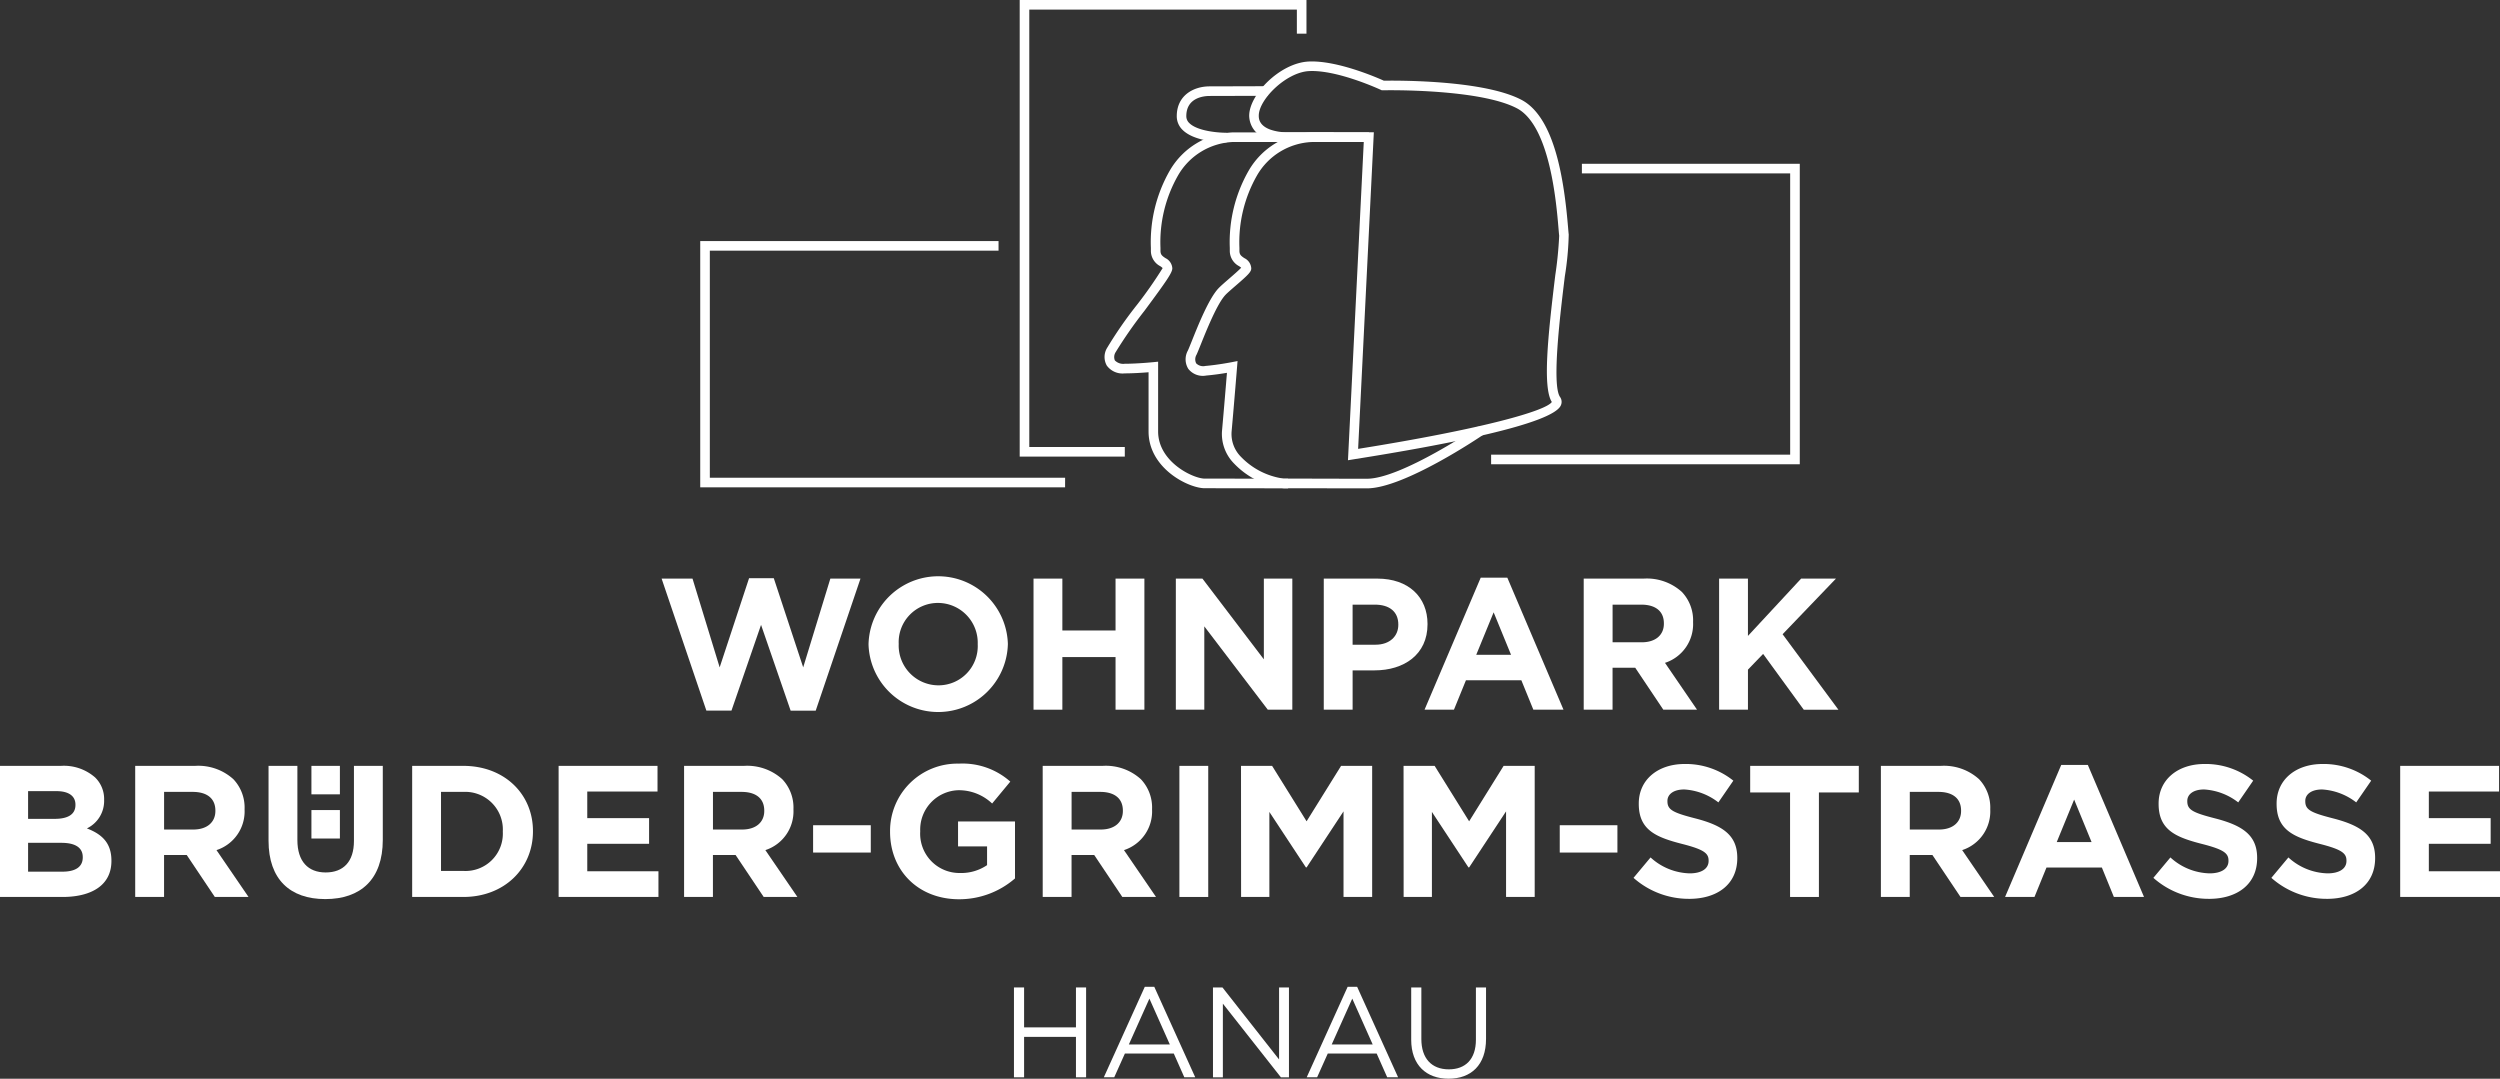 <svg xmlns="http://www.w3.org/2000/svg" width="384.195" height="165.775" viewBox="0 0 384.195 165.775">
  <rect x="0" y="0" width="384.195" height="165.775" fill="#333333" stroke="none"/>
  <g id="Gruppe_157" data-name="Gruppe 157" transform="translate(-93.676 -324.676)">
    <g id="Gruppe_153" data-name="Gruppe 153" transform="translate(201.286 324.676)">
      <g id="Gruppe_146" data-name="Gruppe 146" transform="translate(62.139 20.345)">
        <path id="Pfad_88" data-name="Pfad 88" d="M480.929,422.414s-6.735-.02-12.8-.02c-2.508,0-8.641-3.057-8.641-8.723v-9.1c-.887.072-2.354.173-3.653.173a3,3,0,0,1-2.767-1.2,2.689,2.689,0,0,1,0-2.636,62.561,62.561,0,0,1,4.6-6.65,64.346,64.346,0,0,0,3.983-5.693,1.831,1.831,0,0,0-.388-.307,2.653,2.653,0,0,1-1.418-2.366l0-.437a22.087,22.087,0,0,1,2.9-11.869,11.755,11.755,0,0,1,9.759-5.878h15.431v1.476H472.5a10.236,10.236,0,0,0-8.482,5.141,20.7,20.7,0,0,0-2.7,11.111l0,.456c0,.6.247.794.762,1.138a1.859,1.859,0,0,1,1.059,1.563c0,.668-.862,1.919-4.288,6.543a66.984,66.984,0,0,0-4.45,6.394,1.38,1.38,0,0,0-.094,1.22,1.8,1.8,0,0,0,1.522.516c1.911,0,4.294-.236,4.317-.239l.811-.081v10.723c0,4.677,5.382,7.247,7.166,7.247,6.065,0,12.8.02,12.8.02Z" transform="translate(-452.728 -367.709)" fill="#fff"/>
      </g>
      <g id="Gruppe_147" data-name="Gruppe 147" transform="translate(74.593 20.345)">
        <path id="Pfad_89" data-name="Pfad 89" d="M506.938,422.414c-2.718,0-4.39,0-6.1-.009-1.783-.005-3.606-.01-6.7-.01a12.549,12.549,0,0,1-7.621-3.795,6.474,6.474,0,0,1-1.856-4.994c.315-3.528.622-7.244.761-8.947-.81.136-2.022.319-3.181.417a2.827,2.827,0,0,1-2.76-1.03,2.77,2.77,0,0,1-.068-2.8c.136-.292.348-.824.617-1.493.978-2.443,2.617-6.532,4.1-8.092.342-.361.968-.9,1.632-1.477.578-.5,1.487-1.287,1.847-1.679a3,3,0,0,0-.331-.243,2.653,2.653,0,0,1-1.418-2.366l0-.437a22.085,22.085,0,0,1,2.9-11.869,11.755,11.755,0,0,1,9.759-5.878h8.724v1.476h-8.724a10.237,10.237,0,0,0-8.481,5.141,20.707,20.707,0,0,0-2.7,11.111l0,.456c0,.6.247.794.762,1.138a1.859,1.859,0,0,1,1.059,1.563c0,.544-.46,1-2.43,2.7-.607.525-1.235,1.068-1.527,1.376-1.285,1.355-2.919,5.434-3.8,7.626-.282.7-.506,1.261-.649,1.567a1.388,1.388,0,0,0-.06,1.335,1.533,1.533,0,0,0,1.426.4c1.868-.158,3.957-.562,3.977-.566l.954-.186-.078.97s-.412,5.13-.839,9.914a4.973,4.973,0,0,0,1.475,3.867,11.215,11.215,0,0,0,6.531,3.315c3.1,0,4.922.006,6.707.01,1.706.005,3.377.01,6.093.01,5.262,0,17-7.945,17.116-8.025l.83,1.22C524.388,414.472,512.652,422.414,506.938,422.414Z" transform="translate(-479.07 -367.709)" fill="#fff"/>
      </g>
      <g id="Gruppe_148" data-name="Gruppe 148" transform="translate(73.233 13.242)">
        <path id="Pfad_90" data-name="Pfad 90" d="M483.773,361.318c-.76,0-4.84-.086-6.674-1.9a2.9,2.9,0,0,1-.905-2.122c0-3.164,2.54-4.58,5.057-4.58.985,0,8.891-.026,8.891-.026l0,1.476s-7.91.026-8.9.026c-.84,0-3.581.224-3.581,3.1a1.435,1.435,0,0,0,.469,1.074c1.254,1.243,4.542,1.491,5.7,1.476l.014,1.475Z" transform="translate(-476.194 -352.686)" fill="#fff"/>
      </g>
      <g id="Gruppe_149" data-name="Gruppe 149" transform="translate(84.363 9.445)">
        <path id="Pfad_91" data-name="Pfad 91" d="M514.916,405.939l2.428-48.922H505.376a9.15,9.15,0,0,1-2.834-.476,3.717,3.717,0,0,1-2.805-3.55c0-3.254,4.728-8.109,9.142-8.326,4.336-.206,10.47,2.455,11.549,2.944.2,0,.567-.007,1.069-.007,4.337,0,14.974.287,20.061,2.94,5.192,2.708,6.587,12.5,7.184,19.625.041.489.072.862.1,1.087a45.859,45.859,0,0,1-.6,6.424c-.711,5.828-2.032,16.675-.738,18.535a1.289,1.289,0,0,1,.134,1.28c-1.232,2.891-17.881,6.091-31.631,8.268Zm3.2-50.4h.775l-2.415,48.652c19.356-3.094,28.924-5.874,29.767-7.208-1.428-2.251-.6-10.159.533-19.484a58.961,58.961,0,0,0,.6-6.063c-.03-.237-.063-.631-.107-1.147-.327-3.906-1.323-15.794-6.4-18.44-4.931-2.573-16.078-2.773-19.377-2.773-.76,0-1.2.01-1.207.01l-.172,0-.157-.073c-.063-.03-6.659-3.095-11.009-2.878-3.513.172-7.738,4.354-7.738,6.851,0,.373,0,1.511,1.824,2.159a7.673,7.673,0,0,0,2.321.391Z" transform="translate(-499.736 -344.655)" fill="#fff"/>
      </g>
      <g id="Gruppe_150" data-name="Gruppe 150" transform="translate(0 37.043)">
        <path id="Pfad_92" data-name="Pfad 92" d="M377.362,440.882H321.292V403.029h45.844v1.476H322.767v34.9h54.6Z" transform="translate(-321.292 -403.029)" fill="#fff"/>
      </g>
      <g id="Gruppe_151" data-name="Gruppe 151" transform="translate(49.095)">
        <path id="Pfad_93" data-name="Pfad 93" d="M441.29,394.848H425.138V324.676h44.071v5.177h-1.476v-3.7h-41.12v67.22H441.29Z" transform="translate(-425.138 -324.676)" fill="#fff"/>
      </g>
      <g id="Gruppe_152" data-name="Gruppe 152" transform="translate(121.542 25.171)">
        <path id="Pfad_94" data-name="Pfad 94" d="M625.81,424.094H578.376v-1.476h45.958V379.394H592.326v-1.476H625.81Z" transform="translate(-578.376 -377.918)" fill="#fff"/>
      </g>
    </g>
    <g id="Gruppe_154" data-name="Gruppe 154" transform="translate(195.351 413.25)">
      <path id="Pfad_95" data-name="Pfad 95" d="M308.738,512.691h4.749l4.173,13.641,4.518-13.7h3.8l4.519,13.7,4.173-13.641H339.3l-6.879,20.29h-3.856L324.02,519.8l-4.547,13.18h-3.856Z" transform="translate(-308.738 -512.346)" fill="#fff"/>
      <path id="Pfad_96" data-name="Pfad 96" d="M376,522.5v-.058a10.711,10.711,0,0,1,21.413-.057v.057A10.711,10.711,0,0,1,376,522.5Zm16.78,0v-.058a6.121,6.121,0,0,0-6.1-6.331,6.025,6.025,0,0,0-6.043,6.274v.057a6.121,6.121,0,0,0,6.1,6.331A6.025,6.025,0,0,0,392.781,522.5Z" transform="translate(-344.201 -512.026)" fill="#fff"/>
      <path id="Pfad_97" data-name="Pfad 97" d="M429.631,512.755h4.432v7.973h8.173v-7.973h4.433V532.9h-4.433v-8.087h-8.173V532.9h-4.432Z" transform="translate(-372.476 -512.41)" fill="#fff"/>
      <path id="Pfad_98" data-name="Pfad 98" d="M475.894,512.755h4.087l9.439,12.405V512.755h4.375V532.9h-3.771l-9.756-12.807V532.9h-4.374Z" transform="translate(-396.868 -512.41)" fill="#fff"/>
      <path id="Pfad_99" data-name="Pfad 99" d="M523.981,512.755h8.232c4.805,0,7.712,2.849,7.712,6.965v.058c0,4.661-3.626,7.08-8.145,7.08h-3.367V532.9h-4.433Zm7.944,10.159c2.215,0,3.511-1.323,3.511-3.05v-.057c0-1.986-1.381-3.051-3.6-3.051h-3.425v6.158Z" transform="translate(-422.221 -512.41)" fill="#fff"/>
      <path id="Pfad_100" data-name="Pfad 100" d="M565.366,512.45h4.088l8.633,20.29h-4.633l-1.842-4.518h-8.519l-1.842,4.518h-4.518Zm4.662,11.857-2.676-6.531-2.676,6.531Z" transform="translate(-439.487 -512.25)" fill="#fff"/>
      <path id="Pfad_101" data-name="Pfad 101" d="M608.474,512.755h9.21a8.027,8.027,0,0,1,5.871,2.044,6.328,6.328,0,0,1,1.727,4.6v.058a6.256,6.256,0,0,1-4.317,6.245l4.922,7.195h-5.18l-4.318-6.447h-3.482V532.9h-4.432Zm8.921,9.786c2.159,0,3.4-1.151,3.4-2.849v-.058c0-1.9-1.325-2.878-3.483-2.878h-4.4v5.785Z" transform="translate(-466.768 -512.41)" fill="#fff"/>
      <path id="Pfad_102" data-name="Pfad 102" d="M652.485,512.755h4.432v8.808l8.173-8.808h5.353l-8.2,8.548,8.577,11.6h-5.324l-6.246-8.576-2.331,2.418V532.9h-4.432Z" transform="translate(-489.972 -512.41)" fill="#fff"/>
    </g>
    <g id="Gruppe_155" data-name="Gruppe 155" transform="translate(93.676 442.027)">
      <path id="Pfad_103" data-name="Pfad 103" d="M93.676,573.628h9.353a7.274,7.274,0,0,1,5.268,1.784,4.622,4.622,0,0,1,1.381,3.425v.058a4.683,4.683,0,0,1-2.648,4.345c2.331.893,3.77,2.246,3.77,4.951v.058c0,3.684-2.993,5.526-7.54,5.526H93.676Zm8.4,8.144c1.957,0,3.194-.633,3.194-2.13v-.058c0-1.323-1.035-2.071-2.906-2.071H97.993v4.259Zm1.18,8.116c1.957,0,3.137-.691,3.137-2.188v-.057c0-1.353-1.007-2.187-3.281-2.187H97.993v4.432Z" transform="translate(-93.676 -573.282)" fill="#fff"/>
      <path id="Pfad_104" data-name="Pfad 104" d="M137.624,573.628h9.21a8.026,8.026,0,0,1,5.872,2.044,6.323,6.323,0,0,1,1.727,4.6v.057a6.257,6.257,0,0,1-4.317,6.246l4.922,7.195h-5.18l-4.317-6.447h-3.482v6.447h-4.433Zm8.923,9.784c2.158,0,3.4-1.151,3.4-2.849v-.057c0-1.9-1.324-2.878-3.483-2.878h-4.4v5.785Z" transform="translate(-116.847 -573.282)" fill="#fff"/>
      <path id="Pfad_105" data-name="Pfad 105" d="M180.967,585.139V573.628H185.4v11.4c0,3.282,1.64,4.98,4.346,4.98s4.345-1.64,4.345-4.835v-11.54h4.433V585c0,6.1-3.425,9.1-8.836,9.1S180.967,591.068,180.967,585.139Z" transform="translate(-139.698 -573.282)" fill="#fff"/>
      <path id="Pfad_106" data-name="Pfad 106" d="M227.655,573.628h7.857c6.332,0,10.706,4.345,10.706,10.016v.057c0,5.67-4.375,10.073-10.706,10.073h-7.857Zm7.857,16.145a5.74,5.74,0,0,0,6.073-6.014V583.7a5.787,5.787,0,0,0-6.073-6.073h-3.424v12.145Z" transform="translate(-164.314 -573.282)" fill="#fff"/>
      <path id="Pfad_107" data-name="Pfad 107" d="M275.257,573.628h15.2v3.942H279.661v4.087h9.5V585.6h-9.5v4.23H290.6v3.943h-15.34Z" transform="translate(-189.411 -573.282)" fill="#fff"/>
      <path id="Pfad_108" data-name="Pfad 108" d="M316.042,573.628h9.21a8.024,8.024,0,0,1,5.871,2.044,6.321,6.321,0,0,1,1.727,4.6v.057a6.257,6.257,0,0,1-4.317,6.246l4.922,7.195h-5.181l-4.317-6.447h-3.482v6.447h-4.432Zm8.922,9.784c2.158,0,3.4-1.151,3.4-2.849v-.057c0-1.9-1.324-2.878-3.483-2.878h-4.4v5.785Z" transform="translate(-210.914 -573.282)" fill="#fff"/>
      <path id="Pfad_109" data-name="Pfad 109" d="M357.983,592.925h8.864v4.2h-8.864Z" transform="translate(-233.027 -583.456)" fill="#fff"/>
      <path id="Pfad_110" data-name="Pfad 110" d="M383,583.373v-.058A10.34,10.34,0,0,1,393.563,572.9a11.06,11.06,0,0,1,7.915,2.762l-2.792,3.367a7.42,7.42,0,0,0-5.266-2.042,6.051,6.051,0,0,0-5.785,6.274v.057a6.036,6.036,0,0,0,6.1,6.389,7.074,7.074,0,0,0,4.173-1.209v-2.878h-4.461v-3.828H402.2v8.75a13.078,13.078,0,0,1-8.605,3.2C387.318,593.734,383,589.33,383,583.373Z" transform="translate(-246.217 -572.897)" fill="#fff"/>
      <path id="Pfad_111" data-name="Pfad 111" d="M432.612,573.628h9.21a8.025,8.025,0,0,1,5.871,2.044,6.319,6.319,0,0,1,1.727,4.6v.057a6.257,6.257,0,0,1-4.316,6.246l4.921,7.195h-5.18l-4.317-6.447h-3.482v6.447h-4.432Zm8.922,9.784c2.159,0,3.4-1.151,3.4-2.849v-.057c0-1.9-1.323-2.878-3.481-2.878h-4.4v5.785Z" transform="translate(-272.373 -573.282)" fill="#fff"/>
      <path id="Pfad_112" data-name="Pfad 112" d="M477.049,573.628h4.432v20.146h-4.432Z" transform="translate(-295.802 -573.282)" fill="#fff"/>
      <path id="Pfad_113" data-name="Pfad 113" d="M497.077,573.628h4.778l5.3,8.519,5.3-8.519h4.776v20.146h-4.4V580.621l-5.669,8.606h-.115l-5.611-8.519v13.066h-4.346Z" transform="translate(-306.361 -573.282)" fill="#fff"/>
      <path id="Pfad_114" data-name="Pfad 114" d="M549.913,573.628h4.778l5.3,8.519,5.3-8.519h4.776v20.146h-4.4V580.621l-5.669,8.606h-.115l-5.611-8.519v13.066h-4.347Z" transform="translate(-334.218 -573.282)" fill="#fff"/>
      <path id="Pfad_115" data-name="Pfad 115" d="M600.684,592.925h8.863v4.2h-8.863Z" transform="translate(-360.986 -583.456)" fill="#fff"/>
      <path id="Pfad_116" data-name="Pfad 116" d="M624.666,590.517l2.619-3.137a9.241,9.241,0,0,0,6.015,2.447c1.813,0,2.907-.719,2.907-1.9v-.058c0-1.122-.69-1.7-4.057-2.561-4.059-1.036-6.677-2.159-6.677-6.16v-.058c0-3.655,2.936-6.071,7.05-6.071a11.664,11.664,0,0,1,7.483,2.561l-2.3,3.34a9.452,9.452,0,0,0-5.239-1.986c-1.7,0-2.589.777-2.589,1.755v.058c0,1.323.863,1.755,4.345,2.648,4.087,1.065,6.389,2.532,6.389,6.043v.058c0,4-3.05,6.246-7.4,6.246A12.816,12.816,0,0,1,624.666,590.517Z" transform="translate(-373.63 -572.961)" fill="#fff"/>
      <path id="Pfad_117" data-name="Pfad 117" d="M668.719,577.714H662.59v-4.086h16.692v4.086h-6.131v16.06h-4.432Z" transform="translate(-393.625 -573.282)" fill="#fff"/>
      <path id="Pfad_118" data-name="Pfad 118" d="M705.076,573.628h9.21a8.029,8.029,0,0,1,5.872,2.044,6.321,6.321,0,0,1,1.726,4.6v.057a6.257,6.257,0,0,1-4.316,6.246l4.92,7.195h-5.18l-4.316-6.447h-3.483v6.447h-4.432ZM714,583.412c2.159,0,3.4-1.151,3.4-2.849v-.057c0-1.9-1.324-2.878-3.482-2.878h-4.4v5.785Z" transform="translate(-416.025 -573.282)" fill="#fff"/>
      <path id="Pfad_119" data-name="Pfad 119" d="M754.07,573.323h4.086l8.634,20.29h-4.633l-1.842-4.518H751.8l-1.842,4.518h-4.519Zm4.662,11.857-2.678-6.533-2.676,6.533Z" transform="translate(-437.303 -573.122)" fill="#fff"/>
      <path id="Pfad_120" data-name="Pfad 120" d="M793.648,590.517l2.619-3.137a9.241,9.241,0,0,0,6.014,2.447c1.814,0,2.908-.719,2.908-1.9v-.058c0-1.122-.69-1.7-4.059-2.561-4.057-1.036-6.676-2.159-6.676-6.16v-.058c0-3.655,2.936-6.071,7.051-6.071a11.665,11.665,0,0,1,7.483,2.561l-2.3,3.34a9.45,9.45,0,0,0-5.237-1.986c-1.7,0-2.59.777-2.59,1.755v.058c0,1.323.863,1.755,4.345,2.648,4.088,1.065,6.389,2.532,6.389,6.043v.058c0,4-3.05,6.246-7.4,6.246A12.817,12.817,0,0,1,793.648,590.517Z" transform="translate(-462.723 -572.961)" fill="#fff"/>
      <path id="Pfad_121" data-name="Pfad 121" d="M832,590.517l2.619-3.137a9.243,9.243,0,0,0,6.015,2.447c1.813,0,2.907-.719,2.907-1.9v-.058c0-1.122-.691-1.7-4.059-2.561-4.057-1.036-6.676-2.159-6.676-6.16v-.058c0-3.655,2.936-6.071,7.051-6.071a11.662,11.662,0,0,1,7.483,2.561l-2.3,3.34a9.448,9.448,0,0,0-5.237-1.986c-1.7,0-2.59.777-2.59,1.755v.058c0,1.323.863,1.755,4.345,2.648,4.087,1.065,6.389,2.532,6.389,6.043v.058c0,4-3.05,6.246-7.4,6.246A12.816,12.816,0,0,1,832,590.517Z" transform="translate(-482.942 -572.961)" fill="#fff"/>
      <path id="Pfad_122" data-name="Pfad 122" d="M873.879,573.628h15.195v3.942H878.282v4.087h9.5V585.6h-9.5v4.23h10.936v3.943H873.879Z" transform="translate(-505.023 -573.282)" fill="#fff"/>
      <rect id="Rechteck_231" data-name="Rechteck 231" width="4.375" height="4.375" transform="translate(47.859 0.346)" fill="#fff"/>
      <rect id="Rechteck_232" data-name="Rechteck 232" width="4.375" height="4.374" transform="translate(47.859 7.138)" fill="#fff"/>
    </g>
    <g id="Gruppe_156" data-name="Gruppe 156" transform="translate(249.499 476.327)">
      <path id="Pfad_123" data-name="Pfad 123" d="M423.272,645.655h1.558v6.136h7.97v-6.136h1.559v13.809H432.8v-6.213h-7.97v6.213h-1.558Z" transform="translate(-423.272 -645.557)" fill="#fff"/>
      <path id="Pfad_124" data-name="Pfad 124" d="M458.78,645.448h1.46l6.293,13.906h-1.677l-1.618-3.649h-7.516l-1.637,3.649h-1.6Zm3.847,8.856-3.137-7.042-3.156,7.042Z" transform="translate(-438.675 -645.448)" fill="#fff"/>
      <path id="Pfad_125" data-name="Pfad 125" d="M487.961,645.655h1.46l8.7,11.068V645.655h1.519v13.809H498.4l-8.917-11.322v11.322h-1.519Z" transform="translate(-457.378 -645.557)" fill="#fff"/>
      <path id="Pfad_126" data-name="Pfad 126" d="M524.721,645.448h1.46l6.294,13.906H530.8l-1.617-3.649h-7.516l-1.637,3.649h-1.6Zm3.847,8.856-3.136-7.042-3.157,7.042Z" transform="translate(-473.441 -645.448)" fill="#fff"/>
      <path id="Pfad_127" data-name="Pfad 127" d="M552.4,653.685v-8.03h1.56v7.93c0,2.979,1.578,4.656,4.222,4.656,2.543,0,4.162-1.539,4.162-4.557v-8.03H563.9v7.911c0,4.023-2.307,6.115-5.761,6.115C554.728,659.681,552.4,657.59,552.4,653.685Z" transform="translate(-491.352 -645.557)" fill="#fff"/>
    </g>
  </g>
</svg>
